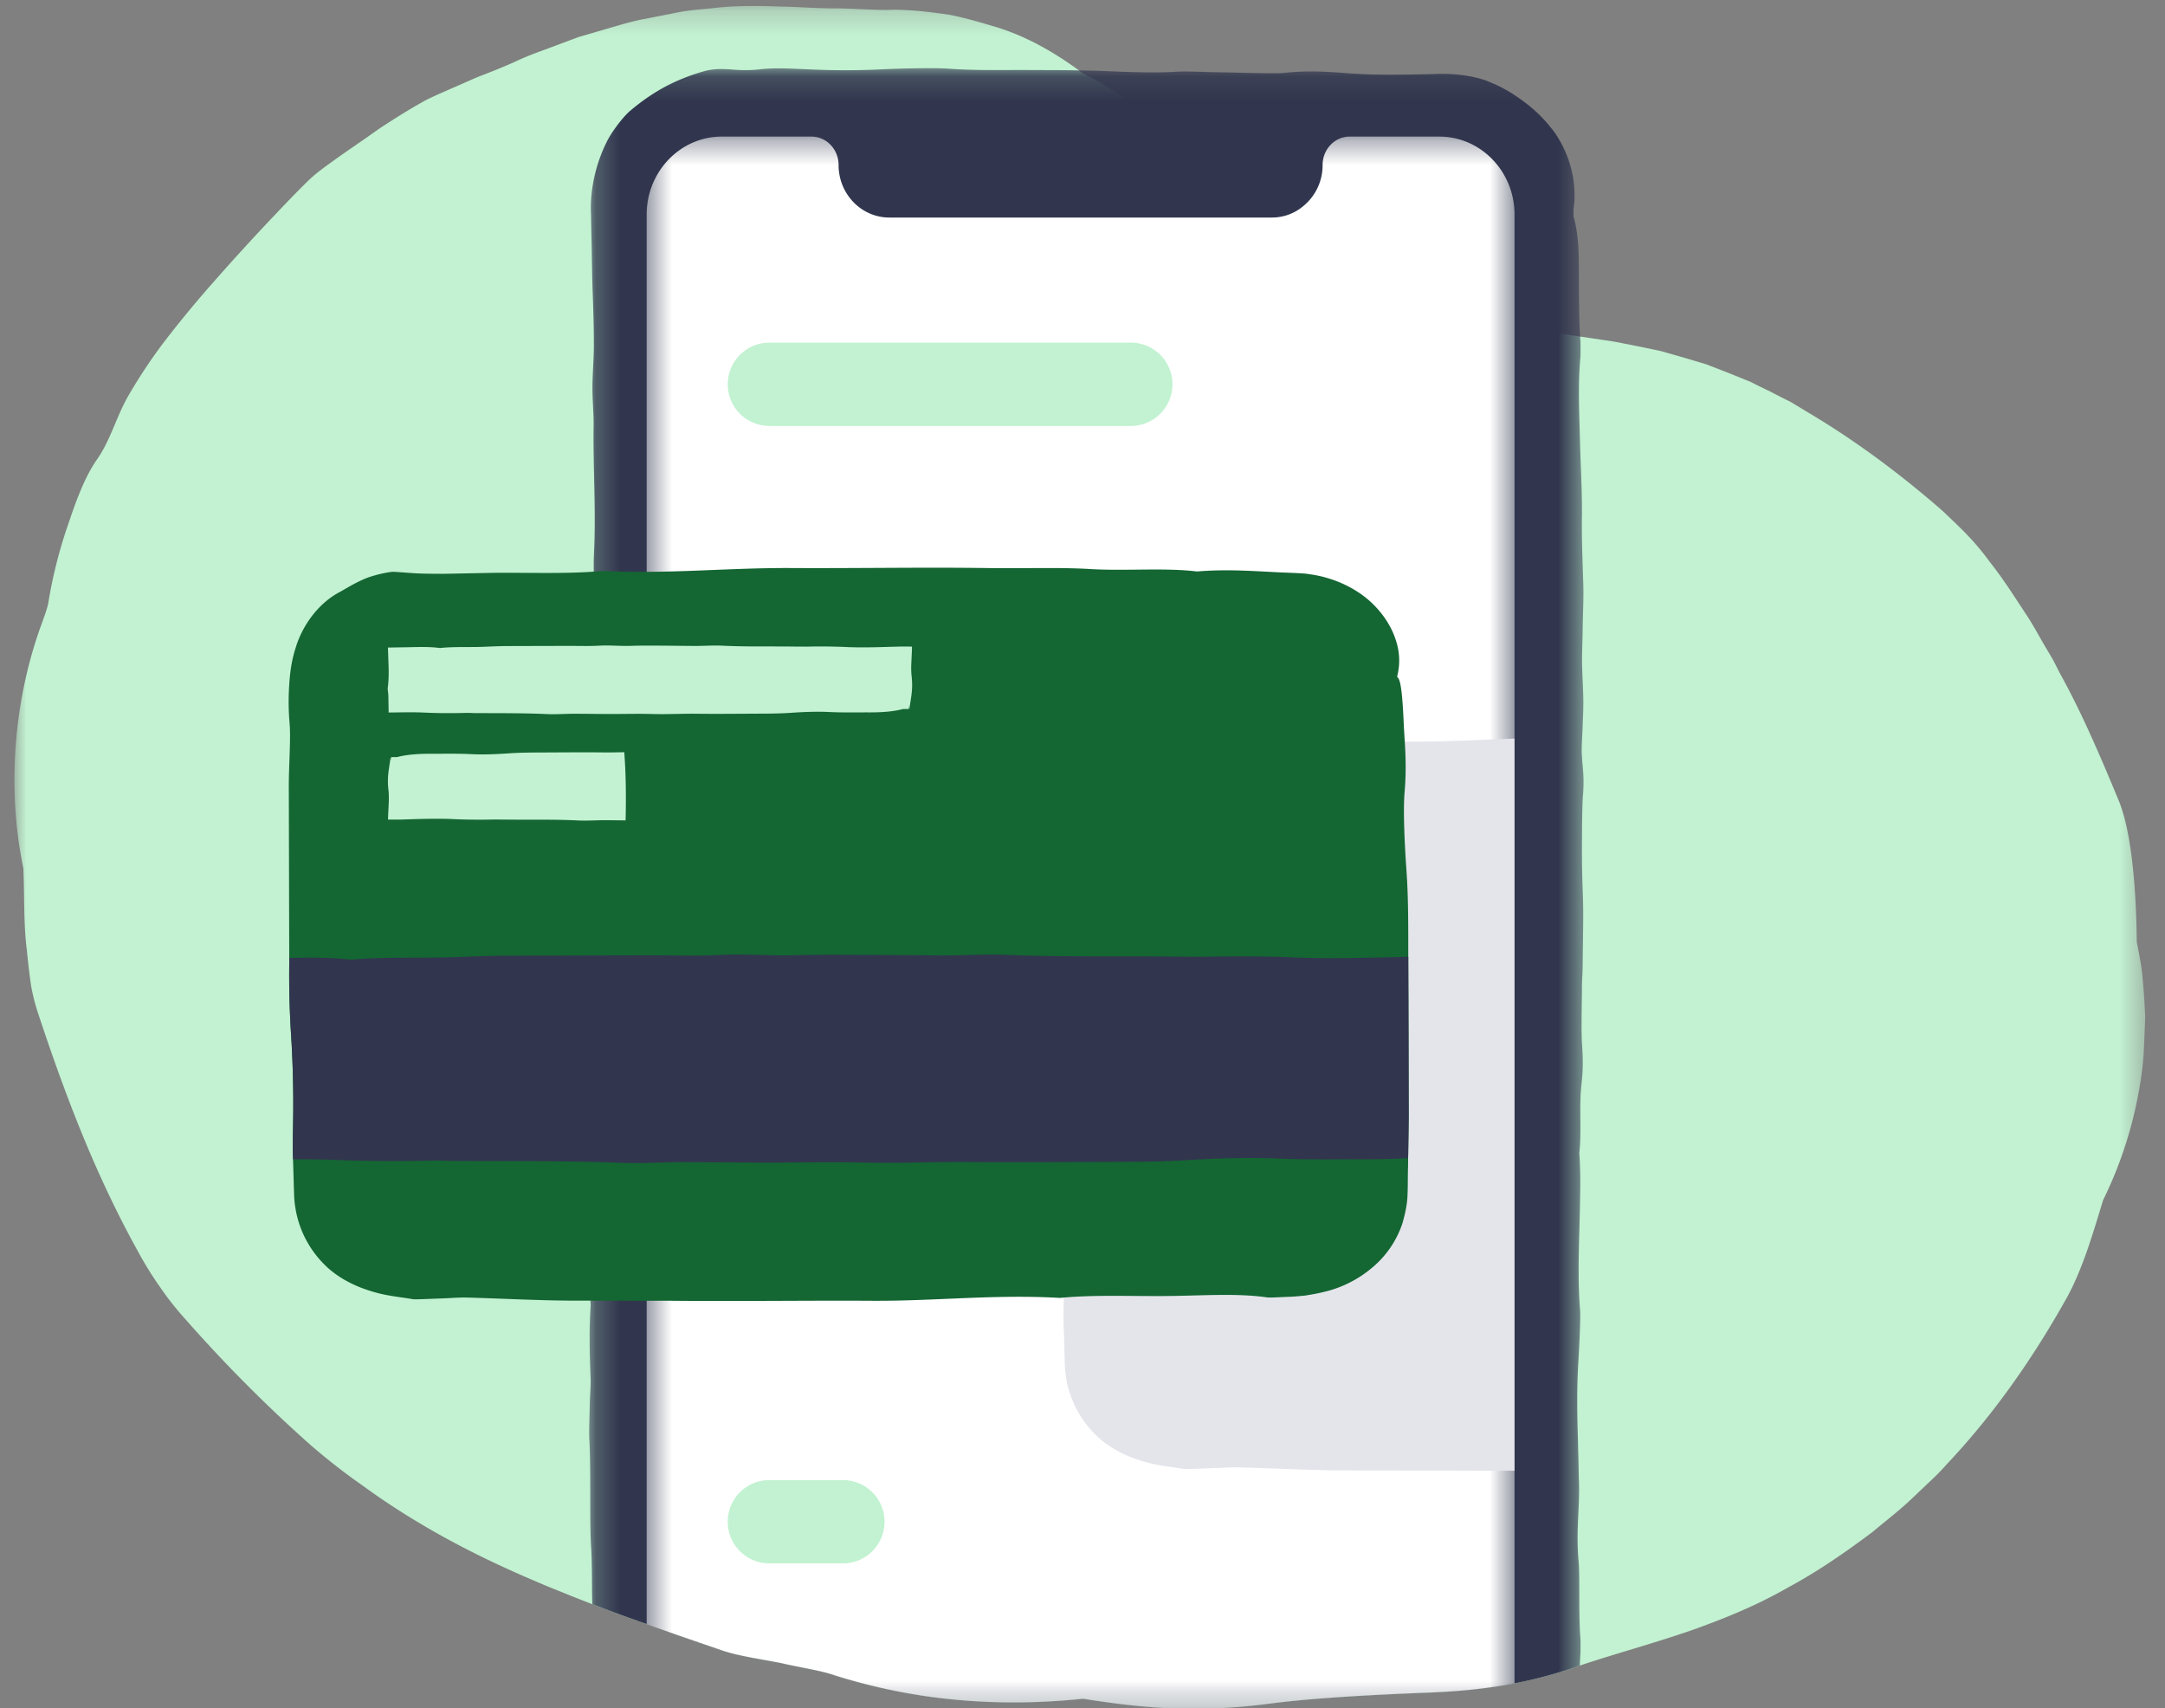 <svg xmlns="http://www.w3.org/2000/svg" xmlns:xlink="http://www.w3.org/1999/xlink" width="90" height="71" viewBox="0 0 90 71">
    <rect x="0" y="0" width="90" height="71" fill="#808080" stroke="none"/>
    <defs>
        <path id="a" d="M0 .264h88.576V71.04H0z"/>
        <path id="c" d="M.206.159h41.343v68.19H.206z"/>
        <path id="e" d="M.45.31h36.076V65.66H.449z"/>
    </defs>
    <g fill="none" fill-rule="evenodd">
        <g transform="translate(.6 -.015)">
            <mask id="b" fill="#fff">
                <use xlink:href="#a"/>
            </mask>
            <path fill="#C2F2D1" d="M88.576 42.335c-.01.225-.016.445-.026.676-.02.45-.032.912-.09 1.378a17.071 17.071 0 0 1-1.634 5.51c-.436 1.436-.891 2.997-1.594 4.208-1.404 2.49-3.02 4.775-4.927 6.793a9.718 9.718 0 0 1-.729.739l-.749.712c-.508.478-1.059.896-1.588 1.342-1.106.829-2.249 1.625-3.475 2.286-1.315.754-2.542 1.253-3.91 1.75-1.557.55-3.438 1.059-4.78 1.515-.074.02-.136.047-.205.068-.854.299-1.698.514-2.51.67-.383.074-.755.132-1.122.184-.912.121-1.777.178-2.563.205-.036 0-.084.005-.12.005-2.26.09-4.644.22-6.416.456-3.05.393-5.23.178-7.716-.21-3.265.34-6.787.152-10.361-.985-.54-.189-1.468-.325-2.197-.498-.822-.162-1.74-.288-2.416-.514-1.069-.367-2.127-.728-3.166-1.106-.524-.183-1.043-.371-1.556-.56l-.702-.267a55.248 55.248 0 0 1-1.39-.551 29.034 29.034 0 0 1-.964-.399c-2.516-1.063-4.948-2.337-7.207-3.988a26.253 26.253 0 0 1-2.164-1.688 59.917 59.917 0 0 1-5.184-5.21 12.67 12.67 0 0 1-1.075-1.363 14.137 14.137 0 0 1-.854-1.372c-1.714-3.077-2.962-6.249-4.172-9.896a8.65 8.65 0 0 1-.32-1.226c-.068-.462-.126-.97-.178-1.5C.375 38.44.421 37.26.37 36.097c-.618-2.94-.519-6.645.755-10.136.1-.273.246-.681.277-.85a19.64 19.64 0 0 1 .776-3.139c.325-.954.687-2.055 1.269-2.882.529-.756.786-1.725 1.242-2.543a21.41 21.41 0 0 1 1.72-2.563 47.167 47.167 0 0 1 1.902-2.285 95.99 95.99 0 0 1 2.521-2.757c.435-.461.875-.917 1.326-1.363.424-.419.886-.723 1.368-1.074.393-.273.786-.546 1.174-.813.189-.136.383-.272.576-.403.195-.126.388-.252.582-.373.41-.262.813-.497 1.206-.718.409-.209.818-.377 1.216-.555.404-.168.796-.362 1.216-.519.419-.162.838-.33 1.274-.524.434-.21.88-.377 1.33-.54l1.348-.504 1.378-.403c.467-.136.923-.272 1.4-.356l1.41-.278c.471-.089.948-.115 1.425-.168.949-.115 1.908-.094 2.852-.062.624.005 1.483.083 2.337.073.86.02 1.714.09 2.317.057.807.006 1.556.105 2.274.205.708.136 1.374.34 2.019.53 1.2.377 2.285.99 3.297 1.718.03.021.063.048.094.069.052.042.11.084.168.126 1.352.65 2.547 1.593 3.637 2.636.802.765 1.562 1.598 2.354 2.443.293.298.586.608.89.911l.01.011c.85.875 2.14 2.085 3.749 2.4.225.047.927.373 1.357.55.739.32 1.494.583 2.254.797.85.241 1.709.43 2.579.582.372.068.739.131 1.11.189.457.079.913.146 1.369.214l1.362.205.509.074.938.141.954.188.954.2.943.268.944.282.917.356c.304.121.603.247.902.363.278.141.56.282.843.413.273.147.55.284.834.425l.817.493c1.956 1.164 3.864 2.6 5.53 4.061.808.77 1.316 1.243 1.95 2.113.571.718 1.053 1.494 1.557 2.254.251.383.46.781.691 1.174l.352.597c.11.2.209.409.314.608.897 1.62 1.64 3.355 2.416 5.226.52 1.2.75 3.522.771 5.928.079.388.157.797.215 1.216.042.414.078.843.105 1.284.01.22.026.44.03.666" mask="url(#b)"/>
        </g>
        <g transform="translate(24.28 2.676)">
            <mask id="d" fill="#fff">
                <use xlink:href="#c"/>
            </mask>
            <path fill="#31364E" d="M41.483 38.255c.01-.257.026-.56.031-.813.005-1 .042-2.149.005-2.961a47.012 47.012 0 0 1-.036-2.07c.005-.692.005-1.552.042-2.029.088-1.059-.095-1.336-.042-2.237.01-.268.031-.567.036-.876.016-.252.021-.513.021-.765 0-.546-.047-1.085-.052-1.651-.005-.467.021-.96.026-1.447.01-.592.042-1.274.026-1.772-.03-.97-.073-1.876-.057-2.945.005-1.017-.053-1.94-.079-2.899-.032-1.31-.095-2.426.016-3.653.005-.12.005-.477 0-.608 0-.032-.005-.063-.005-.094-.006-.037-.006-.079-.006-.121-.073-1.048-.037-2.243-.062-3.354-.011-.671-.105-1.3-.215-1.636v-.319c.052-.273.093-.923-.085-1.615-.157-.686-.529-1.383-.875-1.782a5.714 5.714 0 0 0-1.127-1.074c-.063-.053-.13-.1-.204-.147a5.814 5.814 0 0 0-1.148-.634c-.634-.288-1.614-.398-2.4-.351-1.2.026-2.286.057-3.522-.032-.509-.036-1.557-.141-2.679-.015-.356.036-1.745-.011-2.657-.027-.593-.005-1.358-.047-1.74-.026-.504.032-.991.037-1.447.026-.446-.005-.86-.02-1.221-.036-.488-.021-.97-.037-1.457-.042-.703-.016-1.41-.011-2.134-.016C17.341.23 16.251.26 15.13.177c-.556-.038-1.882-.011-2.668.025a31.606 31.606 0 0 1-2.998.01C8.651.183 8.001.125 7.273.209c-.493.052-.85.026-1.185 0C5.737.187 5.412.177 5.039.27c-1.21.34-2.159.844-3.124 1.661-.282.236-.786.886-.996 1.336-.445.908-.686 1.982-.628 3.01.005.429.015.854.026 1.284.01.54.016 1.084.031 1.619.032.897.063 1.73.058 2.631-.01.572-.058 1.106-.058 1.651 0 .55.063 1.143.047 1.646-.02 1.756.105 3.439.016 5.241-.026.53.005 1.4.026 2.076.037 1.195.058 2.28-.02 3.485a26.974 26.974 0 0 0-.027 2.973c.042.822.063 2.243-.031 3.286-.016.251-.032.98-.016 1.148.11 1.09.032 2.153-.02 2.913-.053.724-.037 1.368-.048 2.066-.01 1.515.031 3.056-.058 4.55-.031.586.01 1.613.016 2.431.01.571.032 1.158.042 1.735.01.744-.01 1.5-.026 2.248-.016.781-.021 1.552.026 2.323-.068.995-.047 1.965-.005 2.998.016.256-.026.713-.032 1.095-.01.493-.036 1.116-.02 1.468.015.225.02.461.026.697.03 1.31-.011 2.778.047 3.753.052.791.026 1.63.052 2.406l.702.267c.514.189 1.033.377 1.557.56 1.038.378 2.097.74 3.166 1.106.676.226 1.593.352 2.416.514.729.173 1.656.31 2.196.498 3.575 1.137 7.097 1.326 10.363.986 2.484.387 4.665.602 7.714.21 1.772-.237 4.157-.367 6.416-.457.037 0 .084-.005.12-.005a26.092 26.092 0 0 0 2.564-.205 23.1 23.1 0 0 0 1.122-.183 17.911 17.911 0 0 0 2.51-.67c.068-.022.131-.048.204-.07.006-.172.016-.34.027-.497.005-.157.005-.493 0-.618-.084-.98-.021-2.543-.073-3.171-.126-1.373.052-2.27.01-3.387-.01-.204-.01-.408-.016-.618-.005-.372-.02-.739-.026-1.116-.006-.11-.006-.226-.01-.33-.027-.99-.032-1.94.03-2.915.037-.639.095-1.792.07-2.107-.127-1.556-.016-3.176 0-4.727.015-.619.01-1.227-.033-1.82.084-.665.021-1.624.053-2.352.026-.682.147-.907.063-2.139-.032-.45-.02-1.185-.01-1.882.005-.214.005-.419.005-.618" mask="url(#d)"/>
        </g>
        <g transform="translate(26.433 5.367)">
            <mask id="f" fill="#fff">
                <use xlink:href="#e"/>
            </mask>
            <path fill="#FFF" d="M36.526 3.55V64.6a22.36 22.36 0 0 1-1.122.184c-.912.121-1.777.178-2.563.205-.037 0-.084.005-.12.005-2.26.09-4.644.22-6.416.456-3.05.393-5.23.179-7.715-.21-3.266.341-6.788.152-10.363-.985-.54-.189-1.467-.325-2.196-.498-.822-.162-1.74-.288-2.416-.514-1.069-.367-2.128-.728-3.166-1.106V3.55C.45 1.762 1.85.31 3.57.31H7.3c.623 0 1.127.53 1.127 1.18 0 1.205.943 2.185 2.112 2.185h15.897c.498 0 .949-.173 1.31-.476a2.19 2.19 0 0 0 .802-1.709c0-.65.503-1.18 1.127-1.18h3.722c1.73 0 3.129 1.452 3.129 3.24" mask="url(#f)"/>
        </g>
        <path fill="#E4E5EB" d="M62.958 30.7v30.43c-.99 0-1.976 0-2.96-.01-1.443 0-2.847 0-4.252-.004-1.452-.011-2.862-.09-4.314-.127-.34-.01-.739.032-1.116.037-.388.016-1.027.048-1.132.026-.272-.052-.598-.084-.917-.14a6.226 6.226 0 0 1-.97-.242c-.64-.215-1.279-.56-1.761-1.043a4.303 4.303 0 0 1-1.117-1.898 3.574 3.574 0 0 1-.12-.608 4.818 4.818 0 0 1-.037-.466c-.005-.299-.015-.587-.02-.88-.006-.037-.006-.074-.006-.11-.005-.147-.01-.289-.016-.42 0-.068-.005-.131-.005-.194-.005-.34 0-.644.005-.975 0-.115.006-.236.006-.361v-.131a43.281 43.281 0 0 0-.095-3.633c-.026-.382-.042-.76-.047-1.132-.005-.047-.005-.1-.005-.147v-.026c-.016-.498-.016-.99-.016-1.489v-.917l-.016-6.468c-.005-.911.09-2.044.032-2.678a10.303 10.303 0 0 1-.016-1.599c.032-.471.094-.974.262-1.493.289-.98.98-1.898 1.866-2.354.226-.126.834-.513 1.342-.65.288-.089.744-.183.875-.173.362.016.687.053 1.033.068.34.011.692.016 1.043.011.713-.01 1.446-.026 2.149-.042h.53c1.335 0 2.693.042 3.935-.079.991.053 1.95.053 2.894.027.503-.016 1.006-.032 1.509-.053.487-.02.97-.042 1.457-.057"/>
        <path fill="#146633" d="M58.56 46.368c-.004.519-.012 1.025-.02 1.54 0 .074-.004.153-.004.228 0 .132 0 .261-.004.394-.013.365-.003.71-.02 1.107-.008.403-.099.806-.212 1.208a4.071 4.071 0 0 1-1.248 1.836c-.586.5-1.3.858-2.05 1.025-.232.059-.482.1-.737.142-.26.026-.523.051-.76.056-.282.01-.714.038-.824.022-1.27-.184-2.748-.07-4.15-.058-1.497.015-3.067-.06-4.468.079-2.726-.157-5.146.134-7.808.119-2.758-.016-5.547.027-8.296 0l-4.255-.006c-1.451-.01-2.862-.09-4.309-.128-.341-.008-.742.03-1.12.04-.386.012-1.028.047-1.133.026-.273-.053-.596-.085-.914-.143a5.973 5.973 0 0 1-.97-.243c-.642-.214-1.28-.558-1.763-1.043a4.266 4.266 0 0 1-1.114-1.897 4.352 4.352 0 0 1-.157-1.074 2567.166 2567.166 0 0 0-.043-1.411c0-.066-.005-.129-.005-.191-.01-.502.002-.925.01-1.469.021-1.182-.018-2.53-.093-3.634a38.595 38.595 0 0 1-.069-2.792l-.002-.917-.016-6.468c-.002-.912.091-2.046.03-2.68a10.436 10.436 0 0 1-.011-1.597c.03-.473.093-.976.26-1.495.29-.98.98-1.897 1.866-2.352.228-.125.832-.511 1.342-.65.286-.091.746-.183.873-.175.364.02.687.052 1.033.068.341.012.692.015 1.047.015l2.148-.042c1.501-.01 3.062.053 4.463-.078 2.708.135 5.146-.131 7.795-.12 2.758.016 5.556-.039 8.282.002 1.41.022 2.876-.039 4.204.041 1.425.085 3.108-.064 4.42.1 1.3-.107 2.343-.013 3.58.043.273.012.579.02.906.044.319.04.651.094.974.197.651.194 1.285.54 1.772.988.56.522.908 1.123 1.064 1.678a2.6 2.6 0 0 1 .03 1.395v.045c.136.078.21.622.263 1.788.038.925.148 1.75.042 3.003-.067.776.008 2.265.079 3.262.084 1.198.073 2.364.075 3.571v.245c.009 2.12.013 4.24.017 6.356"/>
        <path fill="#31364E" d="M58.56 46.368c-.004.519-.012 1.025-.02 1.54 0 .074-.004.153-.004.228-.118.009-.241.013-.36.02-.381.018-.796.028-1.246.028-1.31-.001-2.599.026-3.946-.033-1.115-.048-2.48 0-3.612.068-1.165.074-2.294.071-3.45.074-1.893.008-3.785.027-5.67.006-1.437-.013-2.83.06-4.29.025-1.384-.035-2.826.001-4.246 0l-3.04-.02c-.97-.01-1.938.067-2.89.027-2.288-.087-4.618-.066-6.935-.078-.258-.004-.518-.02-.768-.015-1.379.027-2.694.03-4.11-.025a24.257 24.257 0 0 0-1.128-.023c-.196-.004-.387-.004-.583-.003h-.081c0-.066-.005-.129-.005-.191-.01-.502.002-.925.01-1.469.021-1.182-.018-2.53-.093-3.634a38.595 38.595 0 0 1-.069-2.792v-.287c.259 0 .523-.005.778-.009.619-.001 1.228.019 1.797.084 1.31-.124 2.757-.056 4.127-.1.756-.026 1.51-.06 2.27-.066l5.907-.016c1.024-.002 2.102.034 3.058-.014 1.092-.056 2.048.042 3.103.011.997-.03 2.044-.017 3.068-.014 1.01.007 2.025.012 3.04.023.891-.001 1.842-.061 2.666-.026 2.307.1 4.646.045 6.967.074.41.003.778.01 1.206.006 1.21-.019 2.42-.03 3.69.026 1.383.06 2.953.024 4.405-.012l.437-.014v.245c.009 2.12.013 4.24.017 6.356"/>
        <path fill="#C2F2D1" d="M37.804 29.47c.068-.51.157-.81.09-1.383a3.335 3.335 0 0 1-.012-.47l.026-.57.005-.172-.312-.003-.2.002-.374.01c-.625.02-1.302.037-1.896.007a23.89 23.89 0 0 0-1.59-.014l-.521-.003c-.999-.014-2.006.013-3-.037-.356-.018-.765.012-1.15.012l-1.309-.013c-.44-.001-.89-.007-1.32.008-.454.016-.867-.032-1.337-.007-.411.024-.876.008-1.317.009l-2.544.007c-.327.002-.653.02-.978.032-.589.022-1.214-.013-1.776.05-.494-.07-1.05-.034-1.575-.03l-.587.01.03.896c.004.257-.003.515-.037.776-.01.074.022.222.024.338l.012.69.81-.01c.23 0 .454.003.671.013.611.029 1.176.027 1.77.013.109-.003.22.007.331.008.999.006 2.001-.004 2.988.041.409.019.827-.018 1.245-.014l1.31.011c.61.001 1.232-.017 1.828 0 .628.018 1.23-.018 1.849-.011.81.01 1.626.001 2.44-.003.498-.002.985-.001 1.486-.036.489-.034 1.078-.058 1.556-.034.581.029 1.136.015 1.7.017.614.002 1.067-.05 1.398-.14h.242v-.14l.024.14M25.95 31.265c-.287.005-.573.012-.864.009-.81-.01-1.627-.001-2.44.002-.499.003-.986 0-1.486.036-.49.034-1.078.059-1.557.034-.58-.029-1.135-.015-1.7-.016-.613-.003-1.067.05-1.398.139h-.242v.14l-.024-.14c-.067.51-.157.81-.089 1.384.015.13.016.296.012.47l-.027.57-.005.172.313.002.2-.001.374-.012c.625-.02 1.302-.036 1.896-.005a23.89 23.89 0 0 0 1.59.014c.185 0 .341.002.52.003 1 .013 2.006-.014 3.001.036.355.018.764-.01 1.149-.011l.834.008c.022-.946.016-1.89-.056-2.834M47.067 17.704H31.984a1.73 1.73 0 0 1 0-3.462h15.083a1.732 1.732 0 0 1 0 3.462M35.04 64.981h-3.057a1.73 1.73 0 1 1 0-3.462h3.057a1.731 1.731 0 0 1 0 3.462"/>
    </g>
</svg>
